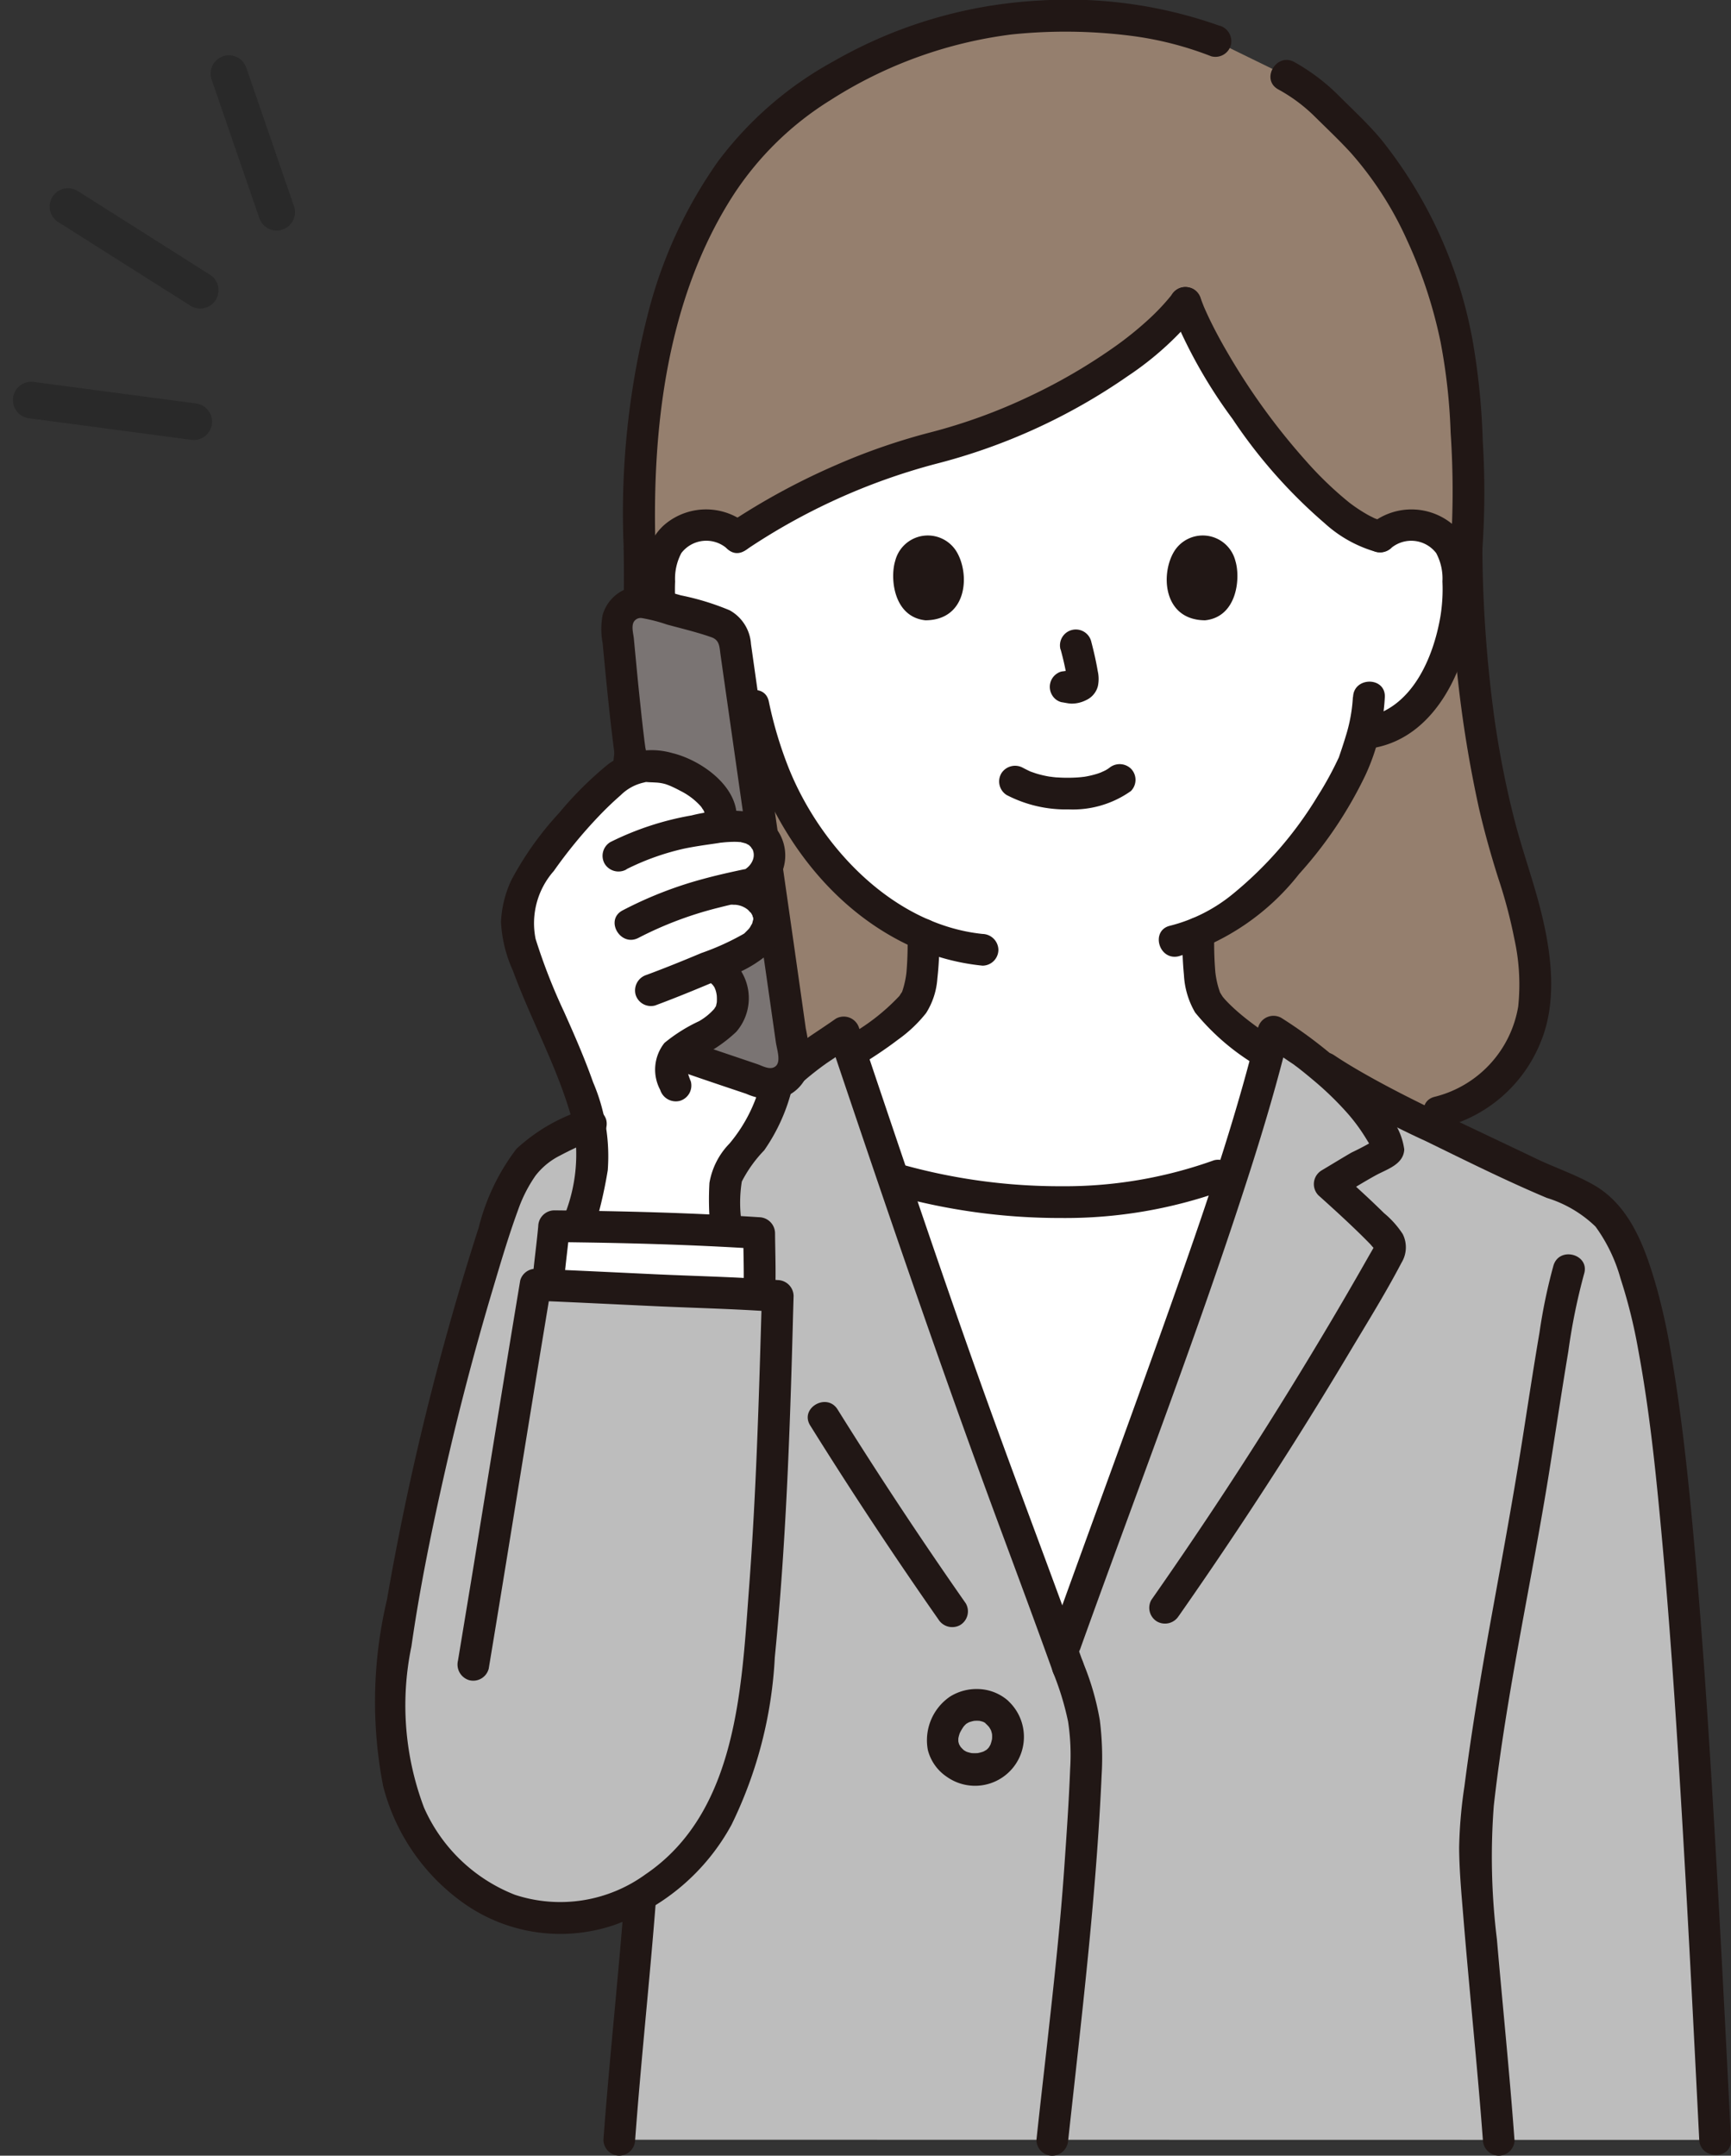 <svg xmlns="http://www.w3.org/2000/svg" width="70.837" height="88.221" viewBox="0 0 70.837 88.221">
  <rect x="0" y="0" width="70.837" height="88.221" fill="#333333" stroke="none"/>
  <g id="グループ_42" data-name="グループ 42" transform="translate(-770.233 -2525.389)">
    <g id="グループ_26" data-name="グループ 26" transform="translate(-19 -142)">
      <line id="線_35" data-name="線 35" y1="6" x2="3" transform="translate(791.488 2686.599) rotate(-109)" fill="none" stroke="#292929" stroke-linecap="round" stroke-width="1.5"/>
      <line id="線_36" data-name="線 36" y1="4" x2="5" transform="translate(793.643 2680.569) rotate(-109)" fill="none" stroke="#292929" stroke-linecap="round" stroke-width="1.5"/>
      <line id="線_37" data-name="線 37" x2="6" transform="translate(800.555 2676.074) rotate(-109)" fill="none" stroke="#292929" stroke-linecap="round" stroke-width="1.5"/>
    </g>
    <g id="_10825_color" data-name="10825_color" transform="translate(785.558 2525.391)">
      <path id="パス_834" data-name="パス 834" d="M86.98,192.579c-.49,1.348-.992,2.731-1.557,4.309-1.215-3.361-2.56-6.9-3.759-10.231-1.038-2.893-2.119-6.037-3.166-9.123l.116.03.114.027a27.47,27.47,0,0,0,6.268.9,20.409,20.409,0,0,0,6.8-1.088,5.121,5.121,0,0,0,.629-.2c-1.059,3.288-2.283,6.621-3.374,9.663-.688,1.917-1.284,3.553-1.888,5.212Q87.071,192.331,86.98,192.579Z" transform="translate(-57.272 -129.293)" fill="#fff"/>
      <path id="パス_835" data-name="パス 835" d="M67.225,47.289a5.2,5.2,0,0,0,3.921-4.867,14.448,14.448,0,0,0-.795-4.621,43.2,43.2,0,0,1-2.013-13.466,45.537,45.537,0,0,0-.083-6.292c-.284-4-2.071-8.457-4.641-10.936A10.5,10.5,0,0,0,60.97,4.878l-2.9-1.417a16.538,16.538,0,0,0-6.583-1.019A18.282,18.282,0,0,0,39.737,7.033c-3.342,3.2-5.471,9.023-5.241,17.047a56.2,56.2,0,0,1-1.076,12.8c-.089.343-.175.735-.258,1.155a15.2,15.2,0,0,0-.737,4.407,4.156,4.156,0,0,0,1.224,3.5,5.1,5.1,0,0,0,3.285,1.35Z" transform="translate(-23.655 -1.782)" fill="#957f6e"/>
      <path id="パス_836" data-name="パス 836" d="M72.577,55.393a1.961,1.961,0,0,1,1.568-.46,1.852,1.852,0,0,1,1.331.885,2.613,2.613,0,0,1,.274,1.053,7.844,7.844,0,0,1-.8,4.159,4.981,4.981,0,0,1-1.289,1.692,3.3,3.3,0,0,1-1.537.693l-.263.041c-.126.472-.268.87-.337,1.082-.461,1.251-3.1,5.674-6.39,7.084a7.406,7.406,0,0,0,.286,2.673,7.866,7.866,0,0,0,2.5,2.228s-.638,8.629-8.81,8.629-8.131-8.688-8.131-8.688A7.655,7.655,0,0,0,53.6,74.293a7.276,7.276,0,0,0,.284-2.617,11.243,11.243,0,0,1-4.121-3.222,13.363,13.363,0,0,1-2.556-5.01,3.151,3.151,0,0,1-2.025-.722A4.981,4.981,0,0,1,43.89,61.03a7.844,7.844,0,0,1-.8-4.158,2.613,2.613,0,0,1,.274-1.053,1.852,1.852,0,0,1,1.331-.885,1.961,1.961,0,0,1,1.568.46,27.084,27.084,0,0,1,7.929-3.6c4.371-1.089,8.765-3.777,10.41-5.97,1.1,3.015,5.467,9.061,7.975,9.57" transform="translate(-31.418 -33.433)" fill="#fff"/>
      <path id="パス_837" data-name="パス 837" d="M56.6,201.5c-.8-15.943-1.55-29.8-3.064-34.851a7.068,7.068,0,0,0-1.71-3.316,15.433,15.433,0,0,0-2.772-1.372c-3.074-1.485-7.372-3.389-9.04-4.774l-.273-.213-1.217-.824c-1.208,4.956-3.276,10.525-5.011,15.359-1.312,3.658-2.292,6.294-3.623,10.016-1.215-3.36-2.56-6.9-3.759-10.231-1.729-4.819-3.58-10.338-5.186-15.117l-.021.015-1.242.841a15.681,15.681,0,0,0-1.586,1.385l-7.4,1.482A7.5,7.5,0,0,0,8.014,161.4a7.43,7.43,0,0,0-1.279,2.628A113.013,113.013,0,0,0,2.855,179.7c-.441,2.558-.787,5.219.027,7.706a7.2,7.2,0,0,0,5.935,5.016,6.625,6.625,0,0,0,3.809-.9c-.2,2.739-.649,7.062-.864,9.971Z" transform="translate(-1.744 -113.926)" fill="#bdbdbd"/>
      <path id="パス_838" data-name="パス 838" d="M32.079,81.469a65.8,65.8,0,0,1-.643,10.41c-.09.557-.194,1.113-.324,1.662-.086.365-.183.727-.261,1.094-.111.52-.277,1.022-.4,1.539a16.13,16.13,0,0,0-.44,3.214,7.1,7.1,0,0,0,.293,2.551,5.294,5.294,0,0,0,4.858,3.2.649.649,0,0,0,0-1.3,4.143,4.143,0,0,1-2.368-.808,2.929,2.929,0,0,1-1.269-1.529,6.627,6.627,0,0,1-.205-2.371,14.364,14.364,0,0,1,.478-2.986,39.231,39.231,0,0,0,.9-3.961c.231-1.437.379-2.886.48-4.337.15-2.123.2-4.253.2-6.381a.649.649,0,0,0-1.3,0Z" transform="translate(-21.882 -58.983)" fill="#211715"/>
      <path id="パス_839" data-name="パス 839" d="M159.884,81.474a49.784,49.784,0,0,0,1.157,10.586c.223.962.489,1.913.787,2.854a20.262,20.262,0,0,1,.663,2.5,8.635,8.635,0,0,1,.157,2.762,4.587,4.587,0,0,1-3.407,3.694c-.814.187-.469,1.439.345,1.251a5.838,5.838,0,0,0,3.972-3.464c.768-1.831.4-4.022-.111-5.878-.3-1.088-.673-2.15-.954-3.243a38.712,38.712,0,0,1-.821-4.167,53.723,53.723,0,0,1-.491-6.9.649.649,0,0,0-1.3,0Z" transform="translate(-115.844 -58.988)" fill="#211715"/>
      <path id="パス_840" data-name="パス 840" d="M149.7,78.67a1.285,1.285,0,0,1,1.833.214,2.2,2.2,0,0,1,.256,1.161,6.9,6.9,0,0,1-.081,1.423c-.29,1.716-1.182,3.806-3.092,4.139a.655.655,0,0,0-.453.8.664.664,0,0,0,.8.453c2.626-.458,3.88-3.436,4.1-5.807.105-1.147.076-2.582-.892-3.373a2.626,2.626,0,0,0-3.385.073.655.655,0,0,0,0,.918.663.663,0,0,0,.918,0Z" transform="translate(-108.086 -56.251)" fill="#211715"/>
      <path id="パス_841" data-name="パス 841" d="M126.626,103.806a6.526,6.526,0,0,1-.3,1.629c-.062.208-.13.415-.2.622l-.064.189c-.044.127-.027.064-.009.027a13.756,13.756,0,0,1-.875,1.6,15.543,15.543,0,0,1-3.471,4,6.586,6.586,0,0,1-2.56,1.294c-.814.188-.469,1.439.345,1.251a9.858,9.858,0,0,0,4.933-3.369,16.933,16.933,0,0,0,2.708-4.032,8.687,8.687,0,0,0,.8-3.212c.029-.835-1.269-.834-1.3,0Z" transform="translate(-86.587 -75.284)" fill="#211715"/>
      <path id="パス_842" data-name="パス 842" d="M44.946,77.753a2.626,2.626,0,0,0-3.385-.073c-.969.791-1,2.226-.892,3.373.216,2.37,1.473,5.349,4.1,5.807a.668.668,0,0,0,.8-.453.655.655,0,0,0-.453-.8c-1.91-.333-2.8-2.423-3.092-4.139a6.926,6.926,0,0,1-.081-1.423,2.238,2.238,0,0,1,.256-1.161,1.284,1.284,0,0,1,1.833-.214.666.666,0,0,0,.918,0,.655.655,0,0,0,0-.918Z" transform="translate(-29.641 -56.252)" fill="#211715"/>
      <path id="パス_843" data-name="パス 843" d="M55,105.254c.83,3.925,3.147,7.751,6.846,9.567a9.272,9.272,0,0,0,3.153.9.653.653,0,0,0,.649-.649.664.664,0,0,0-.649-.649c-3.64-.379-6.617-3.526-7.926-6.774a16.382,16.382,0,0,1-.821-2.743C56.079,104.092,54.827,104.438,55,105.254Z" transform="translate(-40.116 -76.203)" fill="#211715"/>
      <path id="パス_844" data-name="パス 844" d="M62.038,1.053A18.514,18.514,0,0,0,54.569.026a18.9,18.9,0,0,0-8.307,2.468A14.714,14.714,0,0,0,41.5,6.62a18.824,18.824,0,0,0-2.836,6.143,32.88,32.88,0,0,0-1.009,9.723c.027.833,1.325.837,1.3,0-.156-4.921.448-10.238,3.164-14.473a12.752,12.752,0,0,1,4-3.921,17.888,17.888,0,0,1,7.4-2.683,21.257,21.257,0,0,1,4.85.049,13.824,13.824,0,0,1,3.328.844.654.654,0,0,0,.8-.453.664.664,0,0,0-.453-.8Z" transform="translate(-27.454 0)" fill="#211715"/>
      <path id="パス_845" data-name="パス 845" d="M144.268,29.1a34.166,34.166,0,0,0,.016-4.452,28.8,28.8,0,0,0-.389-3.955,18.377,18.377,0,0,0-3.769-8.377c-.519-.622-1.116-1.175-1.689-1.746a8.274,8.274,0,0,0-1.866-1.422c-.732-.4-1.388.717-.655,1.121a6.635,6.635,0,0,1,1.475,1.093c.5.495,1.022.986,1.5,1.509a14.136,14.136,0,0,1,2.287,3.551,19.163,19.163,0,0,1,1.381,4.191,23.908,23.908,0,0,1,.411,3.713,35.35,35.35,0,0,1,0,4.775.654.654,0,0,0,.649.649.662.662,0,0,0,.649-.649Z" transform="translate(-98.931 -6.612)" fill="#211715"/>
      <path id="パス_846" data-name="パス 846" d="M122.274,139.541a13.677,13.677,0,0,0,.057,1.714,3.386,3.386,0,0,0,.457,1.532A9.53,9.53,0,0,0,125.38,145a.649.649,0,0,0,.655-1.121c-.437-.3-.87-.6-1.279-.933-.179-.146-.354-.3-.519-.46-.072-.07-.143-.142-.211-.216-.034-.038-.068-.077-.1-.116-.066-.079.072.117-.018-.025-.039-.062-.079-.122-.112-.187s.035.1,0-.01c-.019-.061-.041-.121-.059-.183a3.784,3.784,0,0,1-.122-.62,14.583,14.583,0,0,1-.043-1.59.649.649,0,0,0-1.3,0Z" transform="translate(-89.206 -101.353)" fill="#211715"/>
      <path id="パス_847" data-name="パス 847" d="M72.841,139.75a13.909,13.909,0,0,1-.044,1.557,3.844,3.844,0,0,1-.13.639c-.018.06-.038.119-.059.178.014-.041.037-.063,0-.012s-.148.221-.057.106a8.564,8.564,0,0,1-2.293,1.758.649.649,0,1,0,.655,1.121c.524-.326,1.042-.665,1.532-1.04a5.586,5.586,0,0,0,1.157-1.094,3.028,3.028,0,0,0,.46-1.409,13,13,0,0,0,.075-1.8.649.649,0,0,0-1.3,0Z" transform="translate(-51.028 -101.506)" fill="#211715"/>
      <path id="パス_848" data-name="パス 848" d="M87.475,192.086c.6-1.659,1.2-3.3,1.888-5.212,1.091-3.042,2.315-6.375,3.374-9.663a5.119,5.119,0,0,1-.629.2,20.409,20.409,0,0,1-6.8,1.088,27.471,27.471,0,0,1-6.268-.9l-.114-.027c1.016,3.177,2.169,6.388,3.218,9.309l3.592,10.012C86.373,195.116,86.926,193.592,87.475,192.086Z" transform="translate(-57.588 -129.294)" fill="#fff"/>
      <path id="パス_849" data-name="パス 849" d="M77.475,176.994a25.315,25.315,0,0,0,6.814.921,19.151,19.151,0,0,0,6.6-1.109.668.668,0,0,0,.453-.8.654.654,0,0,0-.8-.453,18.079,18.079,0,0,1-6.25,1.062,23.969,23.969,0,0,1-6.468-.875.649.649,0,0,0-.345,1.251Z" transform="translate(-56.19 -128.07)" fill="#211715"/>
      <path id="パス_850" data-name="パス 850" d="M85.99,257.054a1.666,1.666,0,0,1,.2.213l-.1-.131a1.4,1.4,0,0,1,.162.274l-.065-.155a1.344,1.344,0,0,1,.091.33l-.023-.172a1.473,1.473,0,0,1,0,.368l.023-.172a1.611,1.611,0,0,1-.106.389l.065-.155a1.338,1.338,0,0,1-.156.275l.1-.131a1.162,1.162,0,0,1-.2.2l.131-.1a1.4,1.4,0,0,1-.291.166l.155-.065a1.641,1.641,0,0,1-.379.1l.173-.023a1.743,1.743,0,0,1-.442,0l.173.023a1.529,1.529,0,0,1-.363-.1l.155.065a1.211,1.211,0,0,1-.247-.141l.131.1a1.473,1.473,0,0,1-.241-.24l.1.131a1.274,1.274,0,0,1-.161-.275l.065.155a1.185,1.185,0,0,1-.07-.26l.023.173a1.271,1.271,0,0,1,0-.316l-.023.172a1.555,1.555,0,0,1,.107-.384l-.065.155a2,2,0,0,1,.25-.419l-.1.131a1.216,1.216,0,0,1,.194-.2l-.131.1a1.311,1.311,0,0,1,.266-.155l-.155.065a1.547,1.547,0,0,1,.39-.105l-.173.023a1.561,1.561,0,0,1,.384,0l-.173-.023a1.386,1.386,0,0,1,.316.085l-.155-.065a1.181,1.181,0,0,1,.258.151l-.131-.1.042.035a.69.69,0,0,0,.46.189.649.649,0,0,0,.46-1.109,1.928,1.928,0,0,0-1.24-.473,2.038,2.038,0,0,0-1.131.31,2.163,2.163,0,0,0-.908,2.18,1.878,1.878,0,0,0,.774,1.1,2,2,0,0,0,3.152-1.79,2,2,0,0,0-.649-1.325.649.649,0,0,0-.918.918Z" transform="translate(-60.991 -186.531)" fill="#211715"/>
      <path id="パス_851" data-name="パス 851" d="M101.49,269.912c.539-4.966,1.143-9.917,1.366-14.911a12.163,12.163,0,0,0-.074-2.264,11,11,0,0,0-.679-2.346.667.667,0,0,0-.8-.453.654.654,0,0,0-.453.8,11.6,11.6,0,0,1,.634,2.058,9.1,9.1,0,0,1,.084,1.936c-.051,1.343-.146,2.686-.239,4.026-.167,2.41-.433,4.808-.7,7.209-.146,1.316-.3,2.631-.44,3.948a.653.653,0,0,0,.649.649.664.664,0,0,0,.649-.649Z" transform="translate(-73.1 -182.342)" fill="#211715"/>
      <path id="パス_852" data-name="パス 852" d="M141.984,160.542a36.522,36.522,0,0,0,4.409,2.392c1.639.8,3.277,1.618,4.956,2.325a4.954,4.954,0,0,1,1.994,1.175,6.619,6.619,0,0,1,1.021,2.116,21.525,21.525,0,0,1,.722,2.9c.47,2.526.723,5.013.962,7.6.324,3.505.56,7.019.773,10.533.288,4.738.528,9.479.766,14.22.042.831,1.34.836,1.3,0-.216-4.3-.435-8.61-.688-12.913-.216-3.664-.452-7.328-.774-10.985-.242-2.744-.515-5.5-.98-8.212a25.894,25.894,0,0,0-.595-2.74c-.457-1.6-1.065-3.365-2.591-4.23-.758-.43-1.593-.707-2.377-1.085-.833-.4-1.669-.794-2.5-1.19-1.629-.775-3.269-1.549-4.827-2.461-.309-.181-.613-.369-.911-.568-.7-.466-1.347.658-.655,1.121Z" transform="translate(-103.375 -116.237)" fill="#211715"/>
      <path id="パス_853" data-name="パス 853" d="M107.445,178.308q2.448-3.5,4.729-7.11,1.153-1.828,2.261-3.685c.721-1.208,1.473-2.415,2.125-3.662a1.21,1.21,0,0,0,.049-1.169,3.794,3.794,0,0,0-.764-.856c-.574-.566-1.171-1.109-1.77-1.646l-.131,1.019c.518-.307,1.028-.628,1.555-.919.454-.251,1.142-.44,1.172-1.062a2.709,2.709,0,0,0-.642-1.411,10.122,10.122,0,0,0-.929-1.171,19.051,19.051,0,0,0-3.456-2.8.653.653,0,0,0-.953.388c-.818,3.342-1.906,6.614-3.044,9.859s-2.321,6.5-3.5,9.738q-.99,2.72-1.972,5.443a.655.655,0,0,0,.453.8.662.662,0,0,0,.8-.453c2.33-6.494,4.828-12.942,6.933-19.514.584-1.825,1.127-3.664,1.582-5.526l-.953.388.905.613c.1.07.207.137.307.208-.1-.067.09.07.108.083l.23.182q.2.162.4.33a12.992,12.992,0,0,1,1.422,1.379,7.334,7.334,0,0,1,.547.709q.134.2.255.4c.05.085.21.332.21.353l.088-.327-.044.07.233-.233a11.287,11.287,0,0,1-1.136.618c-.412.239-.817.489-1.226.732a.655.655,0,0,0-.131,1.019c.489.439.976.881,1.451,1.336.229.219.456.442.676.669.015.015.138.17.175.181-.022-.006,0-.132,0-.128-.072.142-.156.279-.235.418q-1,1.765-2.045,3.506-2.057,3.434-4.269,6.774-1.27,1.916-2.588,3.8a.654.654,0,0,0,.233.888.662.662,0,0,0,.888-.233Z" transform="translate(-74.53 -112.179)" fill="#211715"/>
      <path id="パス_854" data-name="パス 854" d="M166.412,226.081c-.2-2.74-.483-5.473-.719-8.21a27.576,27.576,0,0,1-.127-5.462c.511-4.583,1.56-9.216,2.292-13.817.253-1.591.492-3.184.757-4.772a24.918,24.918,0,0,1,.646-3.178c.243-.8-1.008-1.143-1.252-.345a22.26,22.26,0,0,0-.573,2.747c-.236,1.381-.447,2.767-.664,4.152-.385,2.457-.834,4.9-1.278,7.346-.426,2.349-.826,4.706-1.13,7.075a18.948,18.948,0,0,0-.216,2.51c.006.941.094,1.884.171,2.821.248,3.046.572,6.086.8,9.134a.665.665,0,0,0,.649.649.654.654,0,0,0,.649-.649Z" transform="translate(-119.761 -138.511)" fill="#211715"/>
      <path id="パス_855" data-name="パス 855" d="M35.945,295.539c.243-3.286.6-6.562.854-9.848a.655.655,0,0,0-.649-.649.662.662,0,0,0-.649.649c-.251,3.286-.611,6.562-.854,9.848a.655.655,0,0,0,.649.649A.661.661,0,0,0,35.945,295.539Z" transform="translate(-25.278 -207.969)" fill="#211715"/>
      <path id="パス_856" data-name="パス 856" d="M71.386,180.271c-1.247-3.472-2.563-6.919-3.815-10.389-1.2-3.322-2.343-6.663-3.475-10.008q-.946-2.79-1.881-5.583a.656.656,0,0,0-.953-.388c-.352.248-.713.483-1.069.725a13.234,13.234,0,0,0-1.912,1.618.649.649,0,0,0,.918.918,12.111,12.111,0,0,1,1.692-1.444c.342-.232.689-.458,1.028-.7l-.953-.388c2.263,6.735,4.549,13.459,7.02,20.123.723,1.95,1.448,3.9,2.151,5.858a.666.666,0,0,0,.8.453.655.655,0,0,0,.453-.8Z" transform="translate(-42.382 -112.216)" fill="#211715"/>
      <path id="パス_857" data-name="パス 857" d="M72.033,220.437q-2.728-3.9-5.246-7.936c-.441-.707-1.565-.057-1.121.655q2.518,4.037,5.246,7.936a.666.666,0,0,0,.888.233.654.654,0,0,0,.233-.888Z" transform="translate(-47.835 -154.82)" fill="#211715"/>
      <path id="パス_858" data-name="パス 858" d="M23.078,138.037a.253.253,0,0,1,.013-.042c.508-1.59,1.12-3.636,1.326-4.466a7.062,7.062,0,0,0,.26-1.832,7.825,7.825,0,0,0-.526-2.3c-.828-2.438-1.514-3.378-2.341-5.815a2.67,2.67,0,0,1-.2-1.58,2.6,2.6,0,0,1,.042-.333,6.2,6.2,0,0,1,1.206-2.211,16.747,16.747,0,0,1,2.934-3.128,2.713,2.713,0,0,1,.914-.333,4.218,4.218,0,0,1,1.071.088c.416.123,2.531,1.015,2.059,2.334l2.288,7.126a6.875,6.875,0,0,1-1.271,6.167,3.776,3.776,0,0,0-.688.989,3.078,3.078,0,0,0-.091,1.258,35.568,35.568,0,0,1-.031,4.781.519.519,0,0,1-.007.064Z" transform="translate(-15.727 -84.633)" fill="#fff"/>
      <path id="パス_859" data-name="パス 859" d="M51.833,162.878a27.712,27.712,0,0,0,.078-4.048,5.451,5.451,0,0,1-.008-1.773,5.37,5.37,0,0,1,.916-1.278,7.539,7.539,0,0,0,1.079-6.332.65.65,0,0,0-1.252.345A6.282,6.282,0,0,1,51.4,155.5a3.035,3.035,0,0,0-.822,1.611,12.046,12.046,0,0,0,.038,1.855,27.5,27.5,0,0,1-.081,3.915.653.653,0,0,0,.649.649.664.664,0,0,0,.649-.649Z" transform="translate(-36.871 -108.704)" fill="#211715"/>
      <path id="パス_860" data-name="パス 860" d="M37.22,97.295c-.172-1.25-.4-3.608-.541-5.1a.967.967,0,0,1,1.193-1.028c.963.236,2.226.589,2.956.817a.963.963,0,0,1,.667.785c.365,2.608,1.861,12.985,2.419,16.984a.966.966,0,0,1-1.263,1.05c-1.207-.4-2.724-.917-3.121-1.059Z" transform="translate(-26.758 -66.498)" fill="#7a7473"/>
      <path id="パス_861" data-name="パス 861" d="M36.115,95.4c.012.089-.009-.071-.012-.089-.009-.068-.017-.135-.027-.2q-.021-.174-.042-.348-.057-.484-.108-.97-.108-.995-.2-1.99-.043-.442-.084-.883c-.02-.21-.118-.527.009-.712a.326.326,0,0,1,.321-.135A6.617,6.617,0,0,1,37,90.338c.6.162,1.22.31,1.81.516.348.121.332.4.379.726q.145,1.028.292,2.054.884,6.2,1.77,12.389l.2,1.4c.043.3.216.787,0,.982s-.542-.005-.767-.081l-1.1-.372c-.536-.181-1.072-.361-1.605-.551a.649.649,0,0,0-.345,1.252c.516.184,1.035.358,1.554.534l1.05.353a2.755,2.755,0,0,0,1.145.234,1.629,1.629,0,0,0,1.465-1.548,8.45,8.45,0,0,0-.172-1.365q-.468-3.321-.946-6.64-.487-3.4-.972-6.8l-.324-2.289a1.7,1.7,0,0,0-.873-1.379,10.55,10.55,0,0,0-1.993-.611c-.788-.214-1.7-.6-2.47-.15a1.639,1.639,0,0,0-.734.948,3.137,3.137,0,0,0,0,1.163c.147,1.549.294,3.1.5,4.64a.653.653,0,0,0,.8.453.667.667,0,0,0,.453-.8Z" transform="translate(-25.027 -64.779)" fill="#211715"/>
      <path id="パス_862" data-name="パス 862" d="M23.4,118.79a14.787,14.787,0,0,1,2.4-2.457,2.713,2.713,0,0,1,.914-.333,4.218,4.218,0,0,1,1.071.088c.416.123,2.531,1.015,2.059,2.334l-.019.052c.778-.1,1.778-.116,2.038.86a1.3,1.3,0,0,1-.8,1.484l-.46.2a1.439,1.439,0,0,1,1.241.976c.113.373-.085,1.222-1.15,1.666-.362.151-.757.32-1.181.5l.208.1a1.394,1.394,0,0,1,.665,1.415,1.349,1.349,0,0,1-.652,1.031,5.9,5.9,0,0,1-1.2.7,2.272,2.272,0,0,0-.51.4,1.261,1.261,0,0,0,.023,1.255l-3.983.085c-.788-2.248-1.456-3.206-2.251-5.555a2.67,2.67,0,0,1-.2-1.58,2.6,2.6,0,0,1,.042-.333,6.2,6.2,0,0,1,1.206-2.211C23.053,119.219,23.229,119,23.4,118.79Z" transform="translate(-15.727 -84.633)" fill="#fff"/>
      <path id="パス_863" data-name="パス 863" d="M35.509,125.014a10.272,10.272,0,0,1,2.377-.846c.406-.083.814-.141,1.223-.2l.2-.03a.572.572,0,0,1,.1-.013,4.791,4.791,0,0,1,.487-.031c.076,0,.153,0,.228.008.105.007-.027-.019.112.018a1.816,1.816,0,0,1,.21.06c-.1-.038.081.048.115.074-.1-.076.074.088.042.047-.049-.062.088.156.052.077a.558.558,0,0,1,.029.445.767.767,0,0,1-.2.3c-.01.009-.119.1-.062.058s-.034.018-.036.019c-.067.069-.039.014.013,0-.051.014-.1.023-.153.034-.535.114-1.069.234-1.6.379a16.1,16.1,0,0,0-3.3,1.289c-.738.391-.083,1.512.655,1.121a14.979,14.979,0,0,1,3.3-1.24q.423-.108.85-.2a3.345,3.345,0,0,0,.836-.231,2.037,2.037,0,0,0,.931-1.14,1.824,1.824,0,0,0-1.31-2.332,6.314,6.314,0,0,0-2.435.133,12.041,12.041,0,0,0-3.324,1.091.655.655,0,0,0-.233.888.663.663,0,0,0,.888.233Z" transform="translate(-25.196 -89.444)" fill="#211715"/>
      <path id="パス_864" data-name="パス 864" d="M43.473,133.43a.923.923,0,0,1,.556.208c.018.017.148.166.1.094a1,1,0,0,1,.1.173c-.038-.083,0,.037.017.062.035.074.005-.178,0-.018,0,.035,0,.072,0,.108,0,.113.045-.129,0-.017-.018.045-.027.1-.041.145-.044.154.051-.07-.018.039-.027.043-.049.089-.076.132s-.1.123-.029.043c-.054.059-.108.113-.165.169-.086.087.045-.019-.071.059a10.4,10.4,0,0,1-1.722.78c-.742.312-1.487.614-2.242.894a.667.667,0,0,0-.453.8.654.654,0,0,0,.8.453c.91-.338,1.807-.71,2.7-1.088a5.15,5.15,0,0,0,2.072-1.148,1.921,1.921,0,0,0,.5-1.722,2.13,2.13,0,0,0-2.014-1.463.649.649,0,0,0,0,1.3Z" transform="translate(-28.746 -96.406)" fill="#211715"/>
      <path id="パス_865" data-name="パス 865" d="M44.67,145.36a1.028,1.028,0,0,1,.168.1c-.093-.073.041.054.047.061-.081-.092.021.04.031.058s.067.177.027.052c.017.054.034.106.047.161.009.036.032.2.014.04a2.1,2.1,0,0,1,.013.274c0,.016-.007.147,0,.091s-.027.108-.032.131c-.015.064.045-.057-.015.038-.01.016-.1.153-.039.072a2.481,2.481,0,0,1-.642.528,6.6,6.6,0,0,0-1.417.89,1.754,1.754,0,0,0-.176,1.92.671.671,0,0,0,.8.453.653.653,0,0,0,.453-.8,2.7,2.7,0,0,1-.146-.444.553.553,0,0,1,0-.237c-.063.095.1-.089-.012.024.042-.043.087-.081.132-.121.149-.128-.078.045.081-.059a1.454,1.454,0,0,1,.135-.081,5.89,5.89,0,0,0,1.669-1.107,2.1,2.1,0,0,0-.48-3.164.664.664,0,0,0-.888.233.655.655,0,0,0,.233.888Z" transform="translate(-31.005 -105.177)" fill="#211715"/>
      <path id="パス_866" data-name="パス 866" d="M21.95,136.45c.305-.985.617-1.968.907-2.958a18.355,18.355,0,0,0,.661-2.729,7.687,7.687,0,0,0-.6-3.6c-.347-.983-.764-1.936-1.19-2.887a23.785,23.785,0,0,1-1.163-2.981,3.231,3.231,0,0,1,.745-2.778,19.518,19.518,0,0,1,1.835-2.237q.433-.456.905-.868a1.932,1.932,0,0,1,.938-.514c.045-.011.094-.025.14-.032-.108.016-.066.006.015.013.1.009.2.008.305.016a1.719,1.719,0,0,1,.417.062c.04.011.081.027.119.041.022.008.183.073.107.041s.135.062.171.081q.112.054.222.114a2.773,2.773,0,0,1,.808.6.607.607,0,0,1,.1.135.386.386,0,0,1,.084.168.439.439,0,0,1-.021.349c-.26.8.993,1.136,1.251.345.5-1.529-1.238-2.825-2.554-3.142a3.04,3.04,0,0,0-2.61.452,14.649,14.649,0,0,0-2.014,2,13.077,13.077,0,0,0-1.953,2.745,4.477,4.477,0,0,0-.426,1.717,5.447,5.447,0,0,0,.487,1.99c.786,2.152,1.947,4.171,2.5,6.408a6.711,6.711,0,0,1-.347,3.5c-.343,1.206-.721,2.4-1.093,3.6-.248.8,1,1.142,1.252.345Z" transform="translate(-13.972 -82.873)" fill="#211715"/>
      <path id="パス_867" data-name="パス 867" d="M34.9,188.264c.037-.821-.007-2.062-.007-2.4-1.144-.076-6.657-.264-8.393-.281-.037.439-.188,1.566-.242,2.311l-.008.112c2.011.092,9.332.43,9.4.439" transform="translate(-19.148 -135.405)" fill="#fff"/>
      <path id="パス_868" data-name="パス 868" d="M25.174,186.146c.059-.773.173-1.539.242-2.311l-.649.649c2.793.029,5.6.1,8.393.281l-.649-.649c0,.8.04,1.6.007,2.4-.034.835,1.264.834,1.3,0,.033-.8,0-1.6-.007-2.4a.664.664,0,0,0-.649-.649c-2.788-.183-5.6-.251-8.393-.281a.664.664,0,0,0-.649.649c-.069.771-.183,1.538-.242,2.311a.654.654,0,0,0,.649.649A.662.662,0,0,0,25.174,186.146Z" transform="translate(-17.419 -133.654)" fill="#211715"/>
      <path id="パス_869" data-name="パス 869" d="M18.8,194.521l-1.3-.059c-.984,5.916-1.563,9.645-2.544,15.559H26.611q.034-.329.065-.657c.557-5.951.644-11.281.735-14.439C27.349,194.916,21.479,194.644,18.8,194.521Z" transform="translate(-10.912 -141.881)" fill="#bdbdbd"/>
      <path id="パス_870" data-name="パス 870" d="M4.671,190.71c.659-3.972,1.295-7.95,1.945-11.923q.3-1.818.6-3.636l-.626.476c1.638.066,3.275.15,4.912.225,1.664.077,3.337.111,5,.237l-.649-.649c-.115,3.981-.225,7.959-.524,11.931-.307,4.083-.478,9.183-4.237,11.732a5.936,5.936,0,0,1-5.344.838,6.761,6.761,0,0,1-3.721-3.568,11.84,11.84,0,0,1-.515-6.6c.346-2.428.845-4.842,1.389-7.233q.832-3.654,1.9-7.249c.336-1.125.666-2.261,1.07-3.364a5.821,5.821,0,0,1,.714-1.411,2.91,2.91,0,0,1,1.018-.834,13.3,13.3,0,0,1,1.428-.655.67.67,0,0,0,.453-.8.653.653,0,0,0-.8-.453,7.369,7.369,0,0,0-2.874,1.638,8.826,8.826,0,0,0-1.546,3.226q-1.209,3.756-2.154,7.591-.934,3.789-1.6,7.637a18.088,18.088,0,0,0-.154,7.634,8.44,8.44,0,0,0,3.461,4.9,6.853,6.853,0,0,0,6.037.762,8.83,8.83,0,0,0,4.759-4.092,17.615,17.615,0,0,0,1.769-6.851c.449-4.533.616-9.087.737-13.638q.015-.575.032-1.149a.662.662,0,0,0-.649-.649c-1.661-.126-3.334-.16-5-.237-1.637-.076-3.275-.159-4.912-.225a.652.652,0,0,0-.626.476c-.661,3.973-1.3,7.95-1.947,11.925q-.3,1.817-.6,3.634a.669.669,0,0,0,.453.8.654.654,0,0,0,.8-.453Z" transform="translate(0 -122.398)" fill="#211715"/>
      <path id="パス_871" data-name="パス 871" d="M120.348,44.256a20.217,20.217,0,0,0,2.551,4.577,20.954,20.954,0,0,0,3.777,4.277,5.238,5.238,0,0,0,2.1,1.169c.815.175,1.163-1.076.345-1.252a2.817,2.817,0,0,1-.375-.111c-.1-.038.078.043-.066-.029-.076-.038-.153-.075-.227-.116a6.4,6.4,0,0,1-.787-.521,14.621,14.621,0,0,1-1.753-1.687A26.915,26.915,0,0,1,122.7,46.13c-.235-.4-.46-.813-.667-1.231q-.131-.265-.251-.535-.027-.06-.052-.12a.38.38,0,0,1-.02-.051q-.056-.14-.108-.28a.667.667,0,0,0-.8-.453.654.654,0,0,0-.453.8Z" transform="translate(-87.789 -31.695)" fill="#211715"/>
      <path id="パス_872" data-name="パス 872" d="M71,43.76a9.076,9.076,0,0,1-.991,1.047,13.968,13.968,0,0,1-1.29,1.041,23.054,23.054,0,0,1-3.549,2.072A22.591,22.591,0,0,1,61.09,49.4a25.637,25.637,0,0,0-3.851,1.338A28.028,28.028,0,0,0,52.892,53.1c-.692.46-.043,1.585.655,1.121a25.63,25.63,0,0,1,7.774-3.535,24.311,24.311,0,0,0,7.883-3.6,12.784,12.784,0,0,0,2.916-2.672.653.653,0,0,0-.233-.888A.666.666,0,0,0,71,43.76Z" transform="translate(-38.374 -31.698)" fill="#211715"/>
      <path id="パス_873" data-name="パス 873" d="M94.838,116.919a5.248,5.248,0,0,0,2.528.585,4.11,4.11,0,0,0,2.549-.751.652.652,0,0,0,0-.918.666.666,0,0,0-.918,0c.2-.153.042-.035-.009,0s-.1.063-.157.091-.236.1-.059.034c-.072.027-.143.054-.216.079a3.789,3.789,0,0,1-.6.138c.095-.014-.023,0-.06.005-.059.006-.119.011-.178.015-.143.009-.286.013-.43.012-.128,0-.257-.005-.384-.014-.059,0-.118-.009-.176-.015,0,0-.216-.03-.087-.009a4.322,4.322,0,0,1-.565-.125c-.079-.024-.156-.052-.234-.079-.167-.057.093.048-.057-.022q-.145-.068-.287-.143a.663.663,0,0,0-.888.233.656.656,0,0,0,.233.888Z" transform="translate(-68.961 -84.381)" fill="#211715"/>
      <path id="パス_874" data-name="パス 874" d="M102.656,96.082a11.831,11.831,0,0,1,.28,1.28l-.023-.173a.771.771,0,0,1,0,.177l.023-.173a.445.445,0,0,1-.019.079l.065-.155a.324.324,0,0,1-.027.051l.1-.131a.262.262,0,0,1-.042.041l.131-.1a.859.859,0,0,1-.1.054l.155-.065a.736.736,0,0,1-.171.05l.173-.023a.692.692,0,0,1-.16,0l.173.023c-.06-.008-.12-.023-.18-.031a.49.49,0,0,0-.259-.012.481.481,0,0,0-.241.077.649.649,0,0,0-.233.888.622.622,0,0,0,.388.3c.137.018.27.054.409.059a1.309,1.309,0,0,0,.6-.143.869.869,0,0,0,.482-.572,1.441,1.441,0,0,0-.006-.617c-.069-.412-.165-.821-.27-1.225a.649.649,0,0,0-1.252.345Z" transform="translate(-74.577 -69.504)" fill="#211715"/>
      <path id="パス_875" data-name="パス 875" d="M78.58,82.086c-.214.694-.074,2.292,1.241,2.428,1.739-.011,1.831-1.942,1.246-2.85A1.377,1.377,0,0,0,78.58,82.086Z" transform="translate(-57.272 -59.13)" fill="#211715"/>
      <path id="パス_876" data-name="パス 876" d="M122.705,82.086c.214.694.075,2.292-1.241,2.428-1.739-.011-1.831-1.942-1.246-2.85A1.377,1.377,0,0,1,122.705,82.086Z" transform="translate(-87.474 -59.13)" fill="#211715"/>
    </g>
  </g>
</svg>
